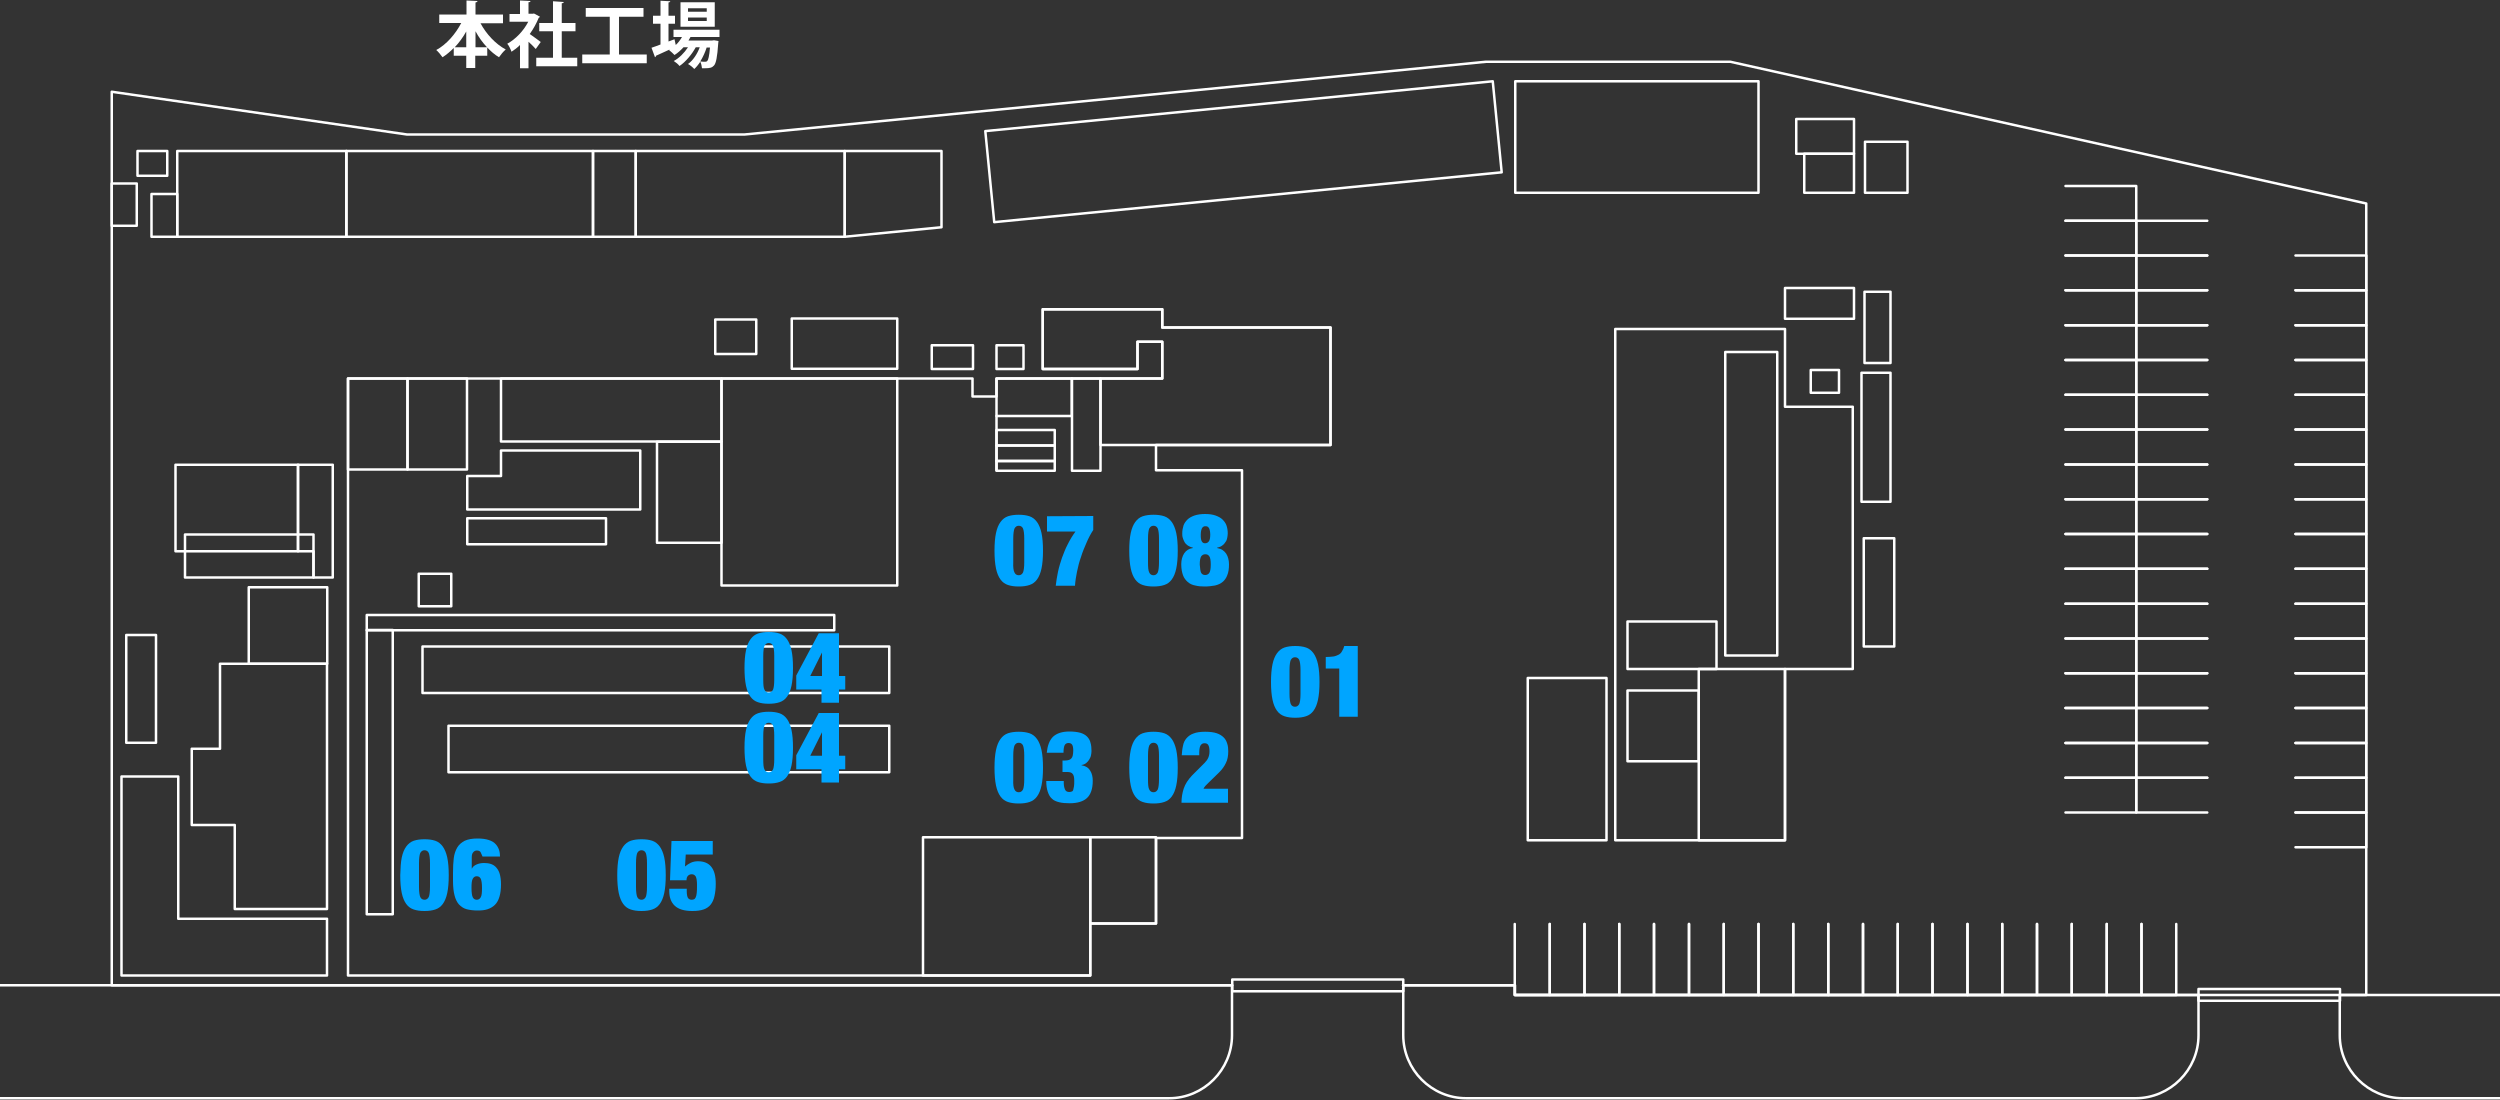 <?xml version="1.0" encoding="utf-8"?>
<svg version="1.1" xmlns="http://www.w3.org/2000/svg" xmlns:xlink="http://www.w3.org/1999/xlink" x="0px" y="0px" width="1000px" height="440px" viewBox="0 0 1000 440" style="enable-background:new 0 0 1000 440;" xml:space="preserve">
<rect x="0" y="0" width="1000" height="440" fill="#333333" stroke="none"/>
<style type="text/css">.st0{fill:none;stroke:#FFFFFF;stroke-linecap:round;stroke-linejoin:round;} .st1{fill:none;stroke:#FFFFFF;stroke-width:1;stroke-linecap:round;stroke-linejoin:round;stroke-miterlimit:4;} .st2{fill:#00A5FF;} .st3{fill:#FFFFFF;}</style>
 <polygon class="st0" points="464.9,131 464.9,123.7 417.1,123.7 417.1,147.6 455,147.6 455,136.7 464.9,136.7 464.9,151.4 398.6,151.4 398.6,158.6 389,158.6 389,151.4 139.2,151.4 139.2,390.2 436.1,390.2 436.1,369.4 462.4,369.4 462.4,335.2 496.8,335.2 496.8,188.1 462.4,188.1 462.4,178 532.2,178 532.2,131"/>
 <polygon class="st0" points="741.1,162.7 714,162.7 714,131.6 646.1,131.6 646.1,336.1 714,336.1 714,267.6 741.1,267.6"/>
 <polyline class="st0" points="826.2,311.1 854.5,311.1 854.5,325 826.2,325"/>
 <polyline class="st0" points="826.2,297.2 854.5,297.2 854.5,311.1 826.2,311.1"/>
 <polyline class="st0" points="826.2,283.2 854.5,283.2 854.5,297.2 826.2,297.2"/>
 <polyline class="st0" points="826.2,269.3 854.5,269.3 854.5,283.2 826.2,283.2"/>
 <polyline class="st0" points="826.2,255.4 854.5,255.4 854.5,269.3 826.2,269.3"/>
 <polyline class="st0" points="826.2,241.5 854.5,241.5 854.5,255.4 826.2,255.4"/>
 <polyline class="st0" points="826.2,227.5 854.5,227.5 854.5,241.5 826.2,241.5"/>
 <polyline class="st0" points="826.2,213.6 854.5,213.6 854.5,227.5 826.2,227.5"/>
 <polyline class="st0" points="826.2,199.7 854.5,199.7 854.5,213.6 826.2,213.6"/>
 <polyline class="st0" points="826.2,185.8 854.5,185.8 854.5,199.7 826.2,199.7"/>
 <polyline class="st0" points="826.2,171.8 854.5,171.8 854.5,185.8 826.2,185.8"/>
 <polyline class="st0" points="826.2,157.9 854.5,157.9 854.5,171.8 826.2,171.8"/>
 <polyline class="st0" points="826.2,144 854.5,144 854.5,157.9 826.2,157.9"/>
 <polyline class="st0" points="826.2,130.1 854.5,130.1 854.5,144 826.2,144"/>
 <polyline class="st0" points="826.2,116.1 854.5,116.1 854.5,130.1 826.2,130.1"/>
 <polyline class="st0" points="826.2,102.2 854.5,102.2 854.5,116.1 826.2,116.1"/>
 <polyline class="st0" points="826.2,88.3 854.5,88.3 854.5,102.2 826.2,102.2"/>
 <polyline class="st0" points="826.2,74.4 854.5,74.4 854.5,88.3 826.2,88.3"/>
 <polyline class="st0" points="619.9,369.6 619.9,398 605.9,398 605.9,369.6"/>
 <polyline class="st0" points="633.8,369.6 633.8,398 619.9,398 619.9,369.6"/>
 <polyline class="st0" points="647.7,369.6 647.7,398 633.8,398 633.8,369.6"/>
 <polyline class="st0" points="661.6,369.6 661.6,398 647.7,398 647.7,369.6"/>
 <polyline class="st0" points="675.6,369.6 675.6,398 661.6,398 661.6,369.6"/>
 <polyline class="st0" points="689.5,369.6 689.5,398 675.6,398 675.6,369.6"/>
 <polyline class="st0" points="703.4,369.6 703.4,398 689.5,398 689.5,369.6"/>
 <polyline class="st0" points="717.3,369.6 717.3,398 703.4,398 703.4,369.6"/>
 <polyline class="st0" points="731.3,369.6 731.3,398 717.3,398 717.3,369.6"/>
 <polyline class="st0" points="745.2,369.6 745.2,398 731.3,398 731.3,369.6"/>
 <polyline class="st0" points="759.1,369.6 759.1,398 745.2,398 745.2,369.6"/>
 <polyline class="st0" points="773,369.6 773,398 759.1,398 759.1,369.6"/>
 <polyline class="st0" points="787,369.6 787,398 773,398 773,369.6"/>
 <polyline class="st0" points="800.9,369.6 800.9,398 787,398 787,369.6"/>
 <polyline class="st0" points="814.8,369.6 814.8,398 800.9,398 800.9,369.6"/>
 <polyline class="st0" points="828.7,369.6 828.7,398 814.8,398 814.8,369.6"/>
 <polyline class="st0" points="842.7,369.6 842.7,398 828.7,398 828.7,369.6"/>
 <polyline class="st0" points="856.6,369.6 856.6,398 842.7,398 842.7,369.6"/>
 <polyline class="st0" points="870.5,369.6 870.5,398 856.6,398 856.6,369.6"/>
 <polyline class="st0" points="882.9,311.1 854.5,311.1 854.5,325 882.9,325"/>
 <polyline class="st0" points="882.9,297.2 854.5,297.2 854.5,311.1 882.9,311.1"/>
 <polyline class="st0" points="882.9,283.2 854.5,283.2 854.5,297.2 882.9,297.2"/>
 <polyline class="st0" points="882.9,269.3 854.5,269.3 854.5,283.2 882.9,283.2"/>
 <polyline class="st0" points="882.9,255.4 854.5,255.4 854.5,269.3 882.9,269.3"/>
 <polyline class="st0" points="882.9,241.5 854.5,241.5 854.5,255.4 882.9,255.4"/>
 <polyline class="st0" points="882.9,227.5 854.5,227.5 854.5,241.5 882.9,241.5"/>
 <polyline class="st0" points="882.9,213.6 854.5,213.6 854.5,227.5 882.9,227.5"/>
 <polyline class="st0" points="882.9,199.7 854.5,199.7 854.5,213.6 882.9,213.6"/>
 <polyline class="st0" points="882.9,185.8 854.5,185.8 854.5,199.7 882.9,199.7"/>
 <polyline class="st0" points="882.9,171.8 854.5,171.8 854.5,185.8 882.9,185.8"/>
 <polyline class="st0" points="882.9,157.9 854.5,157.9 854.5,171.8 882.9,171.8"/>
 <polyline class="st0" points="882.9,144 854.5,144 854.5,157.9 882.9,157.9"/>
 <polyline class="st0" points="882.9,130.1 854.5,130.1 854.5,144 882.9,144"/>
 <polyline class="st0" points="882.9,116.1 854.5,116.1 854.5,130.1 882.9,130.1"/>
 <polyline class="st0" points="882.9,102.2 854.5,102.2 854.5,116.1 882.9,116.1"/>
 <polyline class="st0" points="882.9,88.3 854.5,88.3 854.5,102.2 882.9,102.2"/>
 <polyline class="st0" points="918.2,325 946.5,325 946.5,338.9 918.2,338.9"/>
 <polyline class="st0" points="918.2,311.1 946.5,311.1 946.5,325 918.2,325"/>
 <polyline class="st0" points="918.2,297.2 946.5,297.2 946.5,311.1 918.2,311.1"/>
 <polyline class="st0" points="918.2,283.2 946.5,283.2 946.5,297.2 918.2,297.2"/>
 <polyline class="st0" points="918.2,269.3 946.5,269.3 946.5,283.2 918.2,283.2"/>
 <polyline class="st0" points="918.2,255.4 946.5,255.4 946.5,269.3 918.2,269.3"/>
 <polyline class="st0" points="918.2,241.5 946.5,241.5 946.5,255.4 918.2,255.4"/>
 <polyline class="st0" points="918.2,227.5 946.5,227.5 946.5,241.5 918.2,241.5"/>
 <polyline class="st0" points="918.2,213.6 946.5,213.6 946.5,227.5 918.2,227.5"/>
 <polyline class="st0" points="918.2,199.7 946.5,199.7 946.5,213.6 918.2,213.6"/>
 <polyline class="st0" points="918.2,185.8 946.5,185.8 946.5,199.7 918.2,199.7"/>
 <polyline class="st0" points="918.2,171.8 946.5,171.8 946.5,185.8 918.2,185.8"/>
 <polyline class="st0" points="918.2,157.9 946.5,157.9 946.5,171.8 918.2,171.8"/>
 <polyline class="st0" points="918.2,144 946.5,144 946.5,157.9 918.2,157.9"/>
 <polyline class="st0" points="918.2,130.1 946.5,130.1 946.5,144 918.2,144"/>
 <polyline class="st0" points="918.2,116.1 946.5,116.1 946.5,130.1 918.2,130.1"/>
 <polyline class="st0" points="918.2,102.2 946.5,102.2 946.5,116.1 918.2,116.1"/>
 <path class="st0" d="M879.4,414.1c0,13.9-11.4,25.2-25.2,25.2H586.5c-13.9,0-25.2-11.4-25.2-25.2v-20H606v3.9h273.4V414.1z"/>
 <path class="st0" d="M1000,398h-64.1v16.1c0,13.9,11.4,25.2,25.2,25.2h38.8"/>
 <path class="st0" d="M0,439.3h467.6c13.9,0,25.2-11.4,25.2-25.2v-20H0"/>
 <polyline class="st0" points="561.2,394.1 605.9,394.1 605.9,398 946.5,398 946.5,345.4 946.5,81.4 692.1,24.7 594.4,24.7 297.8,53.8 162.8,53.8 44.7,36.7 44.7,394.1 492.9,394.1"/>
 <rect x="200.4" y="151.4" class="st0" width="88.2" height="25.2"/>
 <rect x="139.2" y="151.4" class="st0" width="23.8" height="36.4"/>
 <rect x="163" y="151.4" class="st0" width="23.8" height="36.4"/>
 <rect x="262.8" y="176.7" class="st0" width="25.8" height="40.4"/>
 <rect x="288.6" y="151.4" class="st0" width="70.3" height="82.8"/>
 <polygon class="st0" points="464.9,131 464.9,123.7 417.1,123.7 417.1,147.6 455,147.6 455,136.7 464.9,136.7 464.9,151.4 440.2,151.4 440.2,178 532.2,178 532.2,131"/>
 <rect x="186.9" y="207.3" class="st0" width="55.5" height="10.4"/>
 <rect x="167.5" y="229.5" class="st0" width="13" height="13"/>
 <rect x="146.7" y="246" class="st0" width="187" height="6.1"/>
 <rect x="169" y="258.6" class="st0" width="186.7" height="18.6"/>
 <rect x="179.4" y="290.3" class="st0" width="176.3" height="18.6"/>
 <rect x="146.7" y="252" class="st0" width="10.4" height="113.7"/>
 <polygon class="st0" points="200.4,180.2 200.4,190.4 186.9,190.4 186.9,203.8 256.1,203.8 256.1,180.2"/>
 <rect x="428.8" y="151.4" class="st0" width="11.4" height="36.9"/>
 <rect x="398.6" y="151.4" class="st0" width="30.1" height="15"/>
 <line class="st0" x1="398.6" y1="166.4" x2="398.6" y2="188.1"/>
 <rect x="398.6" y="184.4" class="st0" width="23.3" height="3.9"/>
 <rect x="398.6" y="178.2" class="st0" width="23.3" height="6.2"/>
 <rect x="398.6" y="172" class="st0" width="23.3" height="6.2"/>
 <rect x="369.2" y="334.9" class="st0" width="66.9" height="55.3"/>
 <rect x="436.1" y="334.9" class="st0" width="26.3" height="34.5"/>
 <rect x="679.5" y="267.6" class="st0" width="34.5" height="68.5"/>
 <rect x="611.1" y="271.2" class="st0" width="31.5" height="64.9"/>
 <rect x="690.1" y="140.8" class="st0" width="20.8" height="121.4"/>
 <rect x="714" y="115.2" class="st0" width="27.6" height="12.3"/>
 <rect x="724.3" y="148" class="st0" width="11.3" height="9.1"/>
 <rect x="745.8" y="116.7" class="st0" width="10.4" height="28.5"/>
 <rect x="744.6" y="149.1" class="st0" width="11.6" height="51.6"/>
 <rect x="745.5" y="215.3" class="st0" width="12.2" height="43.3"/>
 <rect x="651" y="276.2" class="st0" width="28.5" height="28.3"/>
 <rect x="651" y="248.6" class="st0" width="35.6" height="19"/>
 <rect x="70.9" y="60.4" class="st0" width="67.7" height="34.3"/>
 <rect x="138.5" y="60.4" class="st0" width="98.7" height="34.3"/>
 <rect x="237.2" y="60.4" class="st0" width="17.1" height="34.3"/>
 <rect x="254.3" y="60.4" class="st0" width="83.6" height="34.3"/>
 <polygon class="st0" points="376.6,90.9 337.9,94.7 337.9,60.4 376.6,60.4"/>
 <rect x="395.5" y="42.4" transform="matrix(0.995 -9.769970e-02 9.769970e-02 0.995 -3.546 48.895)" class="st1" width="204" height="36.6"/>
 <rect x="606.1" y="32.5" class="st0" width="97.3" height="44.6"/>
 <rect x="721.7" y="61.5" class="st0" width="19.9" height="15.6"/>
 <rect x="746" y="56.7" class="st0" width="17" height="20.4"/>
 <rect x="718.5" y="47.6" class="st0" width="23.1" height="13.9"/>
 <polygon class="st0" points="119.2,185.9 119.2,220.5 125.4,220.5 125.4,231 133.1,231 133.1,185.9"/>
 <rect x="74" y="213.8" class="st0" width="51.4" height="17.2"/>
 <rect x="99.5" y="234.9" class="st0" width="31.4" height="30.6"/>
 <polygon class="st0" points="88,265.5 88,299.5 76.7,299.5 76.7,330 93.9,330 93.9,363.6 130.8,363.6 130.8,265.5"/>
 <polygon class="st0" points="71.3,367.5 71.3,310.6 48.6,310.6 48.6,390.2 48.6,390.2 130.8,390.2 130.8,367.5"/>
 <rect x="316.7" y="127.4" class="st0" width="42.2" height="20.1"/>
 <rect x="372.7" y="138.1" class="st0" width="16.5" height="9.5"/>
 <rect x="398.6" y="138.1" class="st0" width="10.8" height="9.5"/>
 <rect x="286.1" y="127.8" class="st0" width="16.4" height="13.8"/>
 <rect x="492.9" y="391.8" class="st0" width="68.4" height="4.7"/>
 <rect x="879.4" y="395.6" class="st0" width="56.6" height="4.7"/>
 <rect x="70.2" y="185.9" class="st0" width="49" height="34.6"/>
 <rect x="44.7" y="73.4" class="st0" width="10" height="16.9"/>
 <rect x="60.6" y="77.6" class="st0" width="10.3" height="17.1"/>
 <rect x="50.5" y="254" class="st0" width="11.9" height="43.1"/>
 <rect x="55" y="60.4" class="st0" width="11.9" height="9.9"/>
 <path class="st2" d="M509,265.7c0.4-1.9,1-3.3,1.8-4.4c0.8-1.1,1.8-1.9,3-2.3s2.6-0.6,4.3-0.6s3.1,0.2,4.3,0.6s2.2,1.2,3,2.3 c0.8,1.1,1.4,2.6,1.8,4.4c0.4,1.9,0.6,4.2,0.6,7.1c0,2.9-0.2,5.2-0.6,7.1c-0.4,1.9-1,3.3-1.8,4.4c-0.8,1.1-1.8,1.8-3,2.2 c-1.2,0.4-2.6,0.6-4.3,0.6s-3.1-0.2-4.3-0.6c-1.2-0.4-2.2-1.1-3-2.2c-0.8-1.1-1.4-2.5-1.8-4.4c-0.4-1.9-0.6-4.2-0.6-7.1 C508.4,270,508.6,267.6,509,265.7z M516.3,281.6c0.3,0.7,0.9,1.1,1.7,1.1s1.3-0.4,1.7-1.1c0.3-0.7,0.5-2.1,0.5-4.1v-9.4 c0-2-0.2-3.4-0.5-4.1c-0.3-0.7-0.9-1.1-1.7-1.1s-1.3,0.4-1.7,1.1c-0.3,0.7-0.5,2.1-0.5,4.1v9.4C515.8,279.5,516,280.8,516.3,281.6 z"/>
 <path class="st2" d="M535.7,267.4h-5.4v-4.6c1.1,0,2.1-0.1,3-0.2c0.8-0.1,1.5-0.4,2.1-0.7c0.6-0.3,1.1-0.8,1.4-1.4 c0.4-0.6,0.7-1.3,0.9-2.1h5.4v28.3h-7.4V267.4z"/>
 <path class="st2" d="M452.3,300c0.4-1.9,1-3.3,1.8-4.4c0.8-1.1,1.8-1.9,3-2.3c1.2-0.4,2.6-0.6,4.3-0.6c1.7,0,3.1,0.2,4.3,0.6 c1.2,0.4,2.2,1.2,3,2.3c0.8,1.1,1.4,2.6,1.8,4.4c0.4,1.9,0.6,4.2,0.6,7.1c0,2.9-0.2,5.2-0.6,7.1c-0.4,1.9-1,3.3-1.8,4.4 c-0.8,1.1-1.8,1.8-3,2.2s-2.6,0.6-4.3,0.6c-1.7,0-3.1-0.2-4.3-0.6c-1.2-0.4-2.2-1.1-3-2.2c-0.8-1.1-1.4-2.5-1.8-4.4 c-0.4-1.9-0.6-4.2-0.6-7.1C451.7,304.2,451.9,301.9,452.3,300z M459.7,315.8c0.3,0.7,0.9,1.1,1.7,1.1s1.3-0.4,1.7-1.1 c0.3-0.7,0.5-2.1,0.5-4.1v-9.4c0-2-0.2-3.4-0.5-4.1s-0.9-1.1-1.7-1.1s-1.3,0.4-1.7,1.1c-0.3,0.7-0.5,2.1-0.5,4.1v9.4 C459.2,313.8,459.3,315.1,459.7,315.8z"/>
 <path class="st2" d="M473.2,298.3c0.2-1.2,0.7-2.2,1.4-3c0.7-0.8,1.6-1.5,2.8-1.9c1.2-0.5,2.8-0.7,4.7-0.7c1.9,0,3.4,0.2,4.6,0.6 c1.2,0.4,2.1,1,2.8,1.7c0.7,0.7,1.1,1.5,1.4,2.5c0.3,0.9,0.4,1.9,0.4,3c0,1.9-0.3,3.5-1,4.8c-0.6,1.3-1.5,2.5-2.6,3.6l-4.4,4.3 c-0.3,0.3-0.7,0.7-1.1,1.1c-0.4,0.4-0.6,0.8-0.8,1.2h9.8v5.6h-18.6c0-2,0.3-3.9,0.9-5.7c0.6-1.8,1.7-3.5,3.3-5.2l5-5 c0.7-0.7,1.2-1.4,1.5-2.1s0.5-1.5,0.5-2.6c0-1.2-0.2-2-0.5-2.5s-0.8-0.7-1.4-0.7c-0.3,0-0.5,0-0.8,0.1c-0.2,0.1-0.5,0.3-0.7,0.5 c-0.2,0.3-0.4,0.6-0.5,1.1s-0.2,1.1-0.2,1.9v1.2h-7C472.8,300.8,472.9,299.5,473.2,298.3z"/>
 <path class="st2" d="M398.4,300c0.4-1.9,1-3.3,1.8-4.4c0.8-1.1,1.8-1.9,3-2.3c1.2-0.4,2.6-0.6,4.3-0.6c1.7,0,3.1,0.2,4.3,0.6 c1.2,0.4,2.2,1.2,3,2.3c0.8,1.1,1.4,2.6,1.8,4.4c0.4,1.9,0.6,4.2,0.6,7.1c0,2.9-0.2,5.2-0.6,7.1c-0.4,1.9-1,3.3-1.8,4.4 c-0.8,1.1-1.8,1.8-3,2.2s-2.6,0.6-4.3,0.6c-1.7,0-3.1-0.2-4.3-0.6c-1.2-0.4-2.2-1.1-3-2.2c-0.8-1.1-1.4-2.5-1.8-4.4 c-0.4-1.9-0.6-4.2-0.6-7.1S398,301.9,398.4,300z M405.8,315.8c0.3,0.7,0.9,1.1,1.7,1.1s1.3-0.4,1.7-1.1c0.3-0.7,0.5-2.1,0.5-4.1 v-9.4c0-2-0.2-3.4-0.5-4.1s-0.9-1.1-1.7-1.1s-1.3,0.4-1.7,1.1c-0.3,0.7-0.5,2.1-0.5,4.1v9.4C405.2,313.8,405.4,315.1,405.8,315.8z"/>
 <path class="st2" d="M421.2,294.7c1.5-1.4,3.7-2.1,6.6-2.1c1.7,0,3.2,0.2,4.3,0.5s2.1,0.9,2.7,1.5c0.6,0.6,1.2,1.5,1.4,2.5 c0.3,1,0.4,2.1,0.4,3.3c0,0.6-0.1,1.1-0.2,1.7c-0.1,0.6-0.4,1.2-0.7,1.7c-0.3,0.5-0.7,1-1.2,1.4c-0.5,0.4-1.1,0.7-1.9,0.8v0.1 c1.7,0.3,2.8,1,3.5,2.2c0.7,1.1,1,2.5,1,4c0,3.2-0.8,5.5-2.3,6.9c-1.5,1.4-3.9,2.1-6.9,2.1c-1.6,0-3-0.1-4.2-0.4s-2.2-0.7-2.9-1.4 c-0.8-0.7-1.3-1.6-1.7-2.8c-0.4-1.2-0.6-2.6-0.6-4.3h7c0,0.8,0,1.5,0.1,2s0.2,1,0.4,1.4c0.3,0.7,0.9,1,1.7,1c0.4,0,0.8-0.1,1-0.2 c0.3-0.1,0.5-0.3,0.6-0.7c0.1-0.3,0.2-0.8,0.3-1.4c0.1-0.6,0.1-1.3,0.1-2.2c0-1.4-0.2-2.3-0.7-2.8c-0.4-0.5-1.1-0.7-2.1-0.7H425 v-4.6h1.1c0.6,0,1-0.1,1.4-0.2c0.4-0.1,0.7-0.3,1-0.6c0.3-0.3,0.5-0.7,0.6-1.2s0.2-1.2,0.2-2c0-1.2-0.2-2-0.5-2.4 c-0.3-0.4-0.8-0.6-1.4-0.6c-0.7,0-1.2,0.3-1.5,0.8s-0.5,1.6-0.5,3.1h-6.7C419,298.2,419.8,296.1,421.2,294.7z"/>
 <path class="st2" d="M298.4,292c0.4-1.9,1-3.3,1.8-4.4c0.8-1.1,1.8-1.9,3-2.3c1.2-0.4,2.6-0.6,4.3-0.6c1.7,0,3.1,0.2,4.3,0.6 c1.2,0.4,2.2,1.2,3,2.3c0.8,1.1,1.4,2.6,1.8,4.4c0.4,1.9,0.6,4.2,0.6,7.1c0,2.9-0.2,5.2-0.6,7.1c-0.4,1.9-1,3.3-1.8,4.4 c-0.8,1.1-1.8,1.8-3,2.2s-2.6,0.6-4.3,0.6c-1.7,0-3.1-0.2-4.3-0.6c-1.2-0.4-2.2-1.1-3-2.2c-0.8-1.1-1.4-2.5-1.8-4.4 c-0.4-1.9-0.6-4.2-0.6-7.1S298,293.8,298.4,292z M305.8,307.8c0.3,0.7,0.9,1.1,1.7,1.1s1.3-0.4,1.7-1.1c0.3-0.7,0.5-2.1,0.5-4.1 v-9.4c0-2-0.2-3.4-0.5-4.1s-0.9-1.1-1.7-1.1s-1.3,0.4-1.7,1.1c-0.3,0.7-0.5,2.1-0.5,4.1v9.4C305.3,305.7,305.4,307.1,305.8,307.8z"/>
 <path class="st2" d="M327.5,285.2h8.1v17.1h2.5v5.4h-2.5v5.3h-7v-5.3h-10.1v-5.6L327.5,285.2z M328.8,292.9L328.8,292.9l-4.7,9.4 h4.7V292.9z"/>
 <path class="st2" d="M247.5,343c0.4-1.9,1-3.3,1.8-4.4c0.8-1.1,1.8-1.9,3-2.3c1.2-0.4,2.6-0.6,4.3-0.6c1.7,0,3.1,0.2,4.3,0.6 c1.2,0.4,2.2,1.2,3,2.3c0.8,1.1,1.4,2.6,1.8,4.4c0.4,1.9,0.6,4.2,0.6,7.1c0,2.9-0.2,5.2-0.6,7.1c-0.4,1.9-1,3.3-1.8,4.4 c-0.8,1.1-1.8,1.8-3,2.2s-2.6,0.6-4.3,0.6c-1.7,0-3.1-0.2-4.3-0.6c-1.2-0.4-2.2-1.1-3-2.2c-0.8-1.1-1.4-2.5-1.8-4.4 c-0.4-1.9-0.6-4.2-0.6-7.1S247.1,344.9,247.5,343z M254.9,358.8c0.3,0.7,0.9,1.1,1.7,1.1c0.8,0,1.3-0.4,1.7-1.1 c0.3-0.7,0.5-2.1,0.5-4.1v-9.4c0-2-0.2-3.4-0.5-4.1s-0.9-1.1-1.7-1.1c-0.8,0-1.3,0.4-1.7,1.1c-0.3,0.7-0.5,2.1-0.5,4.1v9.4 C254.4,356.8,254.6,358.1,254.9,358.8z"/>
 <path class="st2" d="M285.1,336.2v5.6h-10.8l-0.3,4.8c0.7-0.6,1.5-1.1,2.3-1.5c0.9-0.4,1.8-0.6,2.9-0.6c2.3,0,4.1,0.7,5.3,2.2 c1.2,1.5,1.8,3.7,1.8,6.8c0,1.9-0.2,3.5-0.5,4.9c-0.3,1.4-0.8,2.5-1.5,3.4c-0.7,0.9-1.7,1.6-2.9,2c-1.2,0.4-2.7,0.6-4.4,0.6 c-3.3,0-5.6-0.7-7.1-2.1c-1.5-1.4-2.2-3.4-2.2-5.9v-0.9h7v1c0,1.3,0.2,2.2,0.5,2.7c0.4,0.5,0.9,0.7,1.5,0.7c0.4,0,0.7-0.1,0.9-0.2 c0.3-0.1,0.5-0.4,0.7-0.8c0.2-0.4,0.3-1,0.4-1.8s0.1-1.9,0.1-3.2c0-1.6-0.2-2.7-0.5-3.3c-0.4-0.6-0.9-0.9-1.6-0.9 c-0.6,0-1.1,0.2-1.5,0.6c-0.4,0.4-0.6,1-0.6,1.8H268l0.6-15.7h16.5V336.2z"/>
 <path class="st2" d="M160.7,343c0.4-1.9,1-3.3,1.8-4.4c0.8-1.1,1.8-1.9,3-2.3c1.2-0.4,2.6-0.6,4.3-0.6s3.1,0.2,4.3,0.6 c1.2,0.4,2.2,1.2,3,2.3c0.8,1.1,1.4,2.6,1.8,4.4c0.4,1.9,0.6,4.2,0.6,7.1c0,2.9-0.2,5.2-0.6,7.1c-0.4,1.9-1,3.3-1.8,4.4 c-0.8,1.1-1.8,1.8-3,2.2s-2.6,0.6-4.3,0.6s-3.1-0.2-4.3-0.6c-1.2-0.4-2.2-1.1-3-2.2c-0.8-1.1-1.4-2.5-1.8-4.4 c-0.4-1.9-0.6-4.2-0.6-7.1C160.2,347.2,160.3,344.9,160.7,343z M168.1,358.8c0.3,0.7,0.9,1.1,1.7,1.1s1.3-0.4,1.7-1.1 c0.3-0.7,0.5-2.1,0.5-4.1v-9.4c0-2-0.2-3.4-0.5-4.1s-0.9-1.1-1.7-1.1s-1.3,0.4-1.7,1.1c-0.3,0.7-0.5,2.1-0.5,4.1v9.4 C167.6,356.8,167.8,358.1,168.1,358.8z"/>
 <path class="st2" d="M192.2,340.8c-0.3-0.4-0.8-0.6-1.5-0.6c-0.5,0-1,0.2-1.4,0.7c-0.4,0.4-0.6,1.1-0.6,2v4.5h0.1 c0.3-0.7,0.9-1.2,1.8-1.6c0.9-0.4,1.9-0.6,3-0.6c1,0,1.9,0.1,2.8,0.4c0.8,0.3,1.5,0.7,2.1,1.4c0.6,0.7,1.1,1.5,1.4,2.6 c0.3,1.1,0.5,2.5,0.5,4.1c0,1.9-0.2,3.6-0.6,4.9c-0.4,1.4-1,2.5-1.8,3.3s-1.8,1.4-3,1.8c-1.2,0.4-2.5,0.5-4,0.5 c-1.6,0-3.1-0.2-4.3-0.5s-2.2-1-3.1-1.9c-0.8-0.9-1.4-2.1-1.8-3.7c-0.4-1.5-0.6-3.5-0.6-5.8v-3.2c0-2.2,0.1-4.1,0.3-5.8 s0.7-3.1,1.4-4.3s1.7-2,3-2.7c1.3-0.6,3-0.9,5.1-0.9c1.8,0,3.3,0.2,4.5,0.6c1.2,0.4,2.1,0.9,2.7,1.6c0.7,0.7,1.1,1.5,1.4,2.3 c0.3,0.9,0.4,1.8,0.4,2.7h-7C192.7,342,192.5,341.3,192.2,340.8z M189.1,358.9c0.3,0.6,0.8,1,1.6,1c0.7,0,1.2-0.3,1.6-1 s0.5-1.9,0.5-3.7c0-1.8-0.2-3-0.5-3.7c-0.3-0.6-0.8-1-1.6-1c-0.7,0-1.2,0.3-1.6,1s-0.5,1.9-0.5,3.7 C188.6,357.1,188.8,358.3,189.1,358.9z"/>
 <path class="st2" d="M298.4,260.1c0.4-1.9,1-3.3,1.8-4.4s1.8-1.9,3-2.3c1.2-0.4,2.6-0.6,4.3-0.6c1.7,0,3.1,0.2,4.3,0.6 c1.2,0.4,2.2,1.2,3,2.3s1.4,2.6,1.8,4.4c0.4,1.9,0.6,4.2,0.6,7.1s-0.2,5.2-0.6,7.1c-0.4,1.9-1,3.3-1.8,4.4s-1.8,1.8-3,2.2 c-1.2,0.4-2.6,0.6-4.3,0.6c-1.7,0-3.1-0.2-4.3-0.6c-1.2-0.4-2.2-1.1-3-2.2s-1.4-2.5-1.8-4.4s-0.6-4.2-0.6-7.1S298,262,298.4,260.1 z M305.8,275.9c0.3,0.7,0.9,1.1,1.7,1.1s1.3-0.4,1.7-1.1c0.3-0.7,0.5-2.1,0.5-4.1v-9.4c0-2-0.2-3.4-0.5-4.1s-0.9-1.1-1.7-1.1 s-1.3,0.4-1.7,1.1c-0.3,0.7-0.5,2.1-0.5,4.1v9.4C305.3,273.9,305.4,275.2,305.8,275.9z"/>
 <path class="st2" d="M327.5,253.3h8.1v17.1h2.5v5.4h-2.5v5.3h-7v-5.3h-10.1v-5.6L327.5,253.3z M328.8,261L328.8,261l-4.7,9.4h4.7 V261z"/>
 <path class="st2" d="M452.3,213.2c0.4-1.9,1-3.3,1.8-4.4c0.8-1.1,1.8-1.9,3-2.3c1.2-0.4,2.6-0.6,4.3-0.6c1.7,0,3.1,0.2,4.3,0.6 c1.2,0.4,2.2,1.2,3,2.3s1.4,2.6,1.8,4.4c0.4,1.9,0.6,4.2,0.6,7.1c0,2.9-0.2,5.2-0.6,7.1c-0.4,1.9-1,3.3-1.8,4.4 c-0.8,1.1-1.8,1.8-3,2.2s-2.6,0.6-4.3,0.6c-1.7,0-3.1-0.2-4.3-0.6c-1.2-0.4-2.2-1.1-3-2.2c-0.8-1.1-1.4-2.5-1.8-4.4 s-0.6-4.2-0.6-7.1C451.7,217.4,451.9,215,452.3,213.2z M459.7,229c0.3,0.7,0.9,1.1,1.7,1.1s1.3-0.4,1.7-1.1 c0.3-0.7,0.5-2.1,0.5-4.1v-9.4c0-2-0.2-3.4-0.5-4.1c-0.3-0.7-0.9-1.1-1.7-1.1s-1.3,0.4-1.7,1.1c-0.3,0.7-0.5,2.1-0.5,4.1v9.4 C459.2,226.9,459.3,228.3,459.7,229z"/>
 <path class="st2" d="M478.1,234.2c-1.2-0.2-2.2-0.7-3-1.4s-1.5-1.6-1.9-2.7c-0.4-1.1-0.7-2.6-0.7-4.4c0-1.7,0.4-3.2,1.2-4.4 c0.8-1.2,2-1.9,3.5-2.1v-0.1c-0.8-0.2-1.5-0.5-2.1-0.9c-0.5-0.4-1-0.8-1.3-1.4c-0.3-0.5-0.5-1.1-0.7-1.7s-0.2-1.2-0.2-1.8 c0-1.1,0.2-2.1,0.5-3.1c0.3-0.9,0.9-1.7,1.6-2.4s1.7-1.2,2.8-1.6c1.2-0.4,2.6-0.6,4.2-0.6c1.7,0,3.1,0.2,4.2,0.6 c1.1,0.4,2.1,0.9,2.8,1.6c0.7,0.7,1.3,1.5,1.6,2.4c0.3,0.9,0.5,2,0.5,3.1c0,0.6-0.1,1.2-0.2,1.8s-0.3,1.2-0.7,1.7 c-0.3,0.5-0.7,1-1.3,1.4c-0.5,0.4-1.2,0.7-2.1,0.9v0.1c0.9,0.2,1.6,0.4,2.2,0.8s1.1,0.9,1.5,1.5s0.6,1.2,0.8,1.9 c0.2,0.7,0.3,1.5,0.3,2.3c0,1.8-0.2,3.2-0.7,4.4c-0.4,1.1-1.1,2.1-1.9,2.7c-0.8,0.7-1.8,1.1-3,1.4c-1.2,0.2-2.6,0.4-4.1,0.4 S479.3,234.5,478.1,234.2z M480.5,229.2c0.4,0.6,0.9,0.8,1.6,0.8s1.2-0.3,1.6-0.8c0.4-0.6,0.6-1.7,0.6-3.4s-0.2-2.8-0.6-3.3 c-0.4-0.6-0.9-0.8-1.6-0.8s-1.2,0.3-1.6,0.8c-0.4,0.6-0.6,1.7-0.6,3.3C480,227.5,480.2,228.7,480.5,229.2z M480.4,215.6 c0.1,0.5,0.2,0.8,0.4,1.1c0.2,0.3,0.4,0.4,0.6,0.5s0.5,0.1,0.7,0.1c0.5,0,1-0.2,1.4-0.7s0.6-1.4,0.6-2.8c0-0.7-0.1-1.3-0.2-1.7 s-0.2-0.8-0.4-1c-0.2-0.3-0.4-0.4-0.6-0.5s-0.5-0.1-0.7-0.1c-0.3,0-0.5,0-0.7,0.1s-0.4,0.3-0.6,0.5c-0.2,0.3-0.3,0.6-0.4,1 s-0.2,1-0.2,1.7S480.3,215.1,480.4,215.6z"/>
 <path class="st2" d="M398.4,213.2c0.4-1.9,1-3.3,1.8-4.4c0.8-1.1,1.8-1.9,3-2.3c1.2-0.4,2.6-0.6,4.3-0.6c1.7,0,3.1,0.2,4.3,0.6 c1.2,0.4,2.2,1.2,3,2.3s1.4,2.6,1.8,4.4c0.4,1.9,0.6,4.2,0.6,7.1c0,2.9-0.2,5.2-0.6,7.1c-0.4,1.9-1,3.3-1.8,4.4 c-0.8,1.1-1.8,1.8-3,2.2s-2.6,0.6-4.3,0.6c-1.7,0-3.1-0.2-4.3-0.6c-1.2-0.4-2.2-1.1-3-2.2c-0.8-1.1-1.4-2.5-1.8-4.4 s-0.6-4.2-0.6-7.1C397.8,217.4,398,215,398.4,213.2z M405.8,229c0.3,0.7,0.9,1.1,1.7,1.1s1.3-0.4,1.7-1.1c0.3-0.7,0.5-2.1,0.5-4.1 v-9.4c0-2-0.2-3.4-0.5-4.1c-0.3-0.7-0.9-1.1-1.7-1.1s-1.3,0.4-1.7,1.1c-0.3,0.7-0.5,2.1-0.5,4.1v9.4 C405.2,226.9,405.4,228.3,405.8,229z"/>
 <path class="st2" d="M437.3,206.4v5.6c-1,1.5-1.9,3.2-2.7,5.1c-0.8,1.8-1.6,3.7-2.2,5.7c-0.7,1.9-1.2,3.9-1.6,5.9 s-0.7,3.8-0.8,5.6h-7.7c0.2-1.8,0.5-3.7,0.9-5.6c0.4-1.9,1-3.8,1.6-5.6c0.7-1.9,1.4-3.7,2.3-5.4c0.9-1.8,1.9-3.5,3.1-5.1h-11.4 v-6.1L437.3,206.4L437.3,206.4z"/>
 <path class="st3" d="M201.1,9.3h-8.9c2.3,4.3,6,8.3,10.1,10.5c-0.9,0.7-2.1,2.2-2.7,3.1c-1.7-1-3.3-2.4-4.7-3.9v3.3h-4.8v4.9h-3.6 v-4.9h-5v-3.1c-1.4,1.4-2.9,2.7-4.5,3.7c-0.6-0.9-1.7-2.2-2.5-2.9c4.1-2.2,7.7-6.4,10-10.8h-8.8V5.8h10.9V0.2l4.4,0.2 c0,0.3-0.3,0.5-0.8,0.6v4.8h11V9.3z M186.5,12.6c-1.3,2.3-2.8,4.4-4.6,6.3h4.6V12.6z M190.2,18.9h4.6c-1.8-1.9-3.3-4-4.6-6.4V18.9z"/>
 <path class="st3" d="M216,6.7c-0.1,0.2-0.3,0.3-0.5,0.4c-0.9,2.2-2.1,4.4-3.6,6.5c1.4,1,3.8,2.7,4.4,3.2l-2,2.8 c-0.7-0.8-1.8-1.9-2.9-2.9v10.6h-3.4V18c-1.1,1.1-2.3,2-3.4,2.7c-0.3-0.9-1.1-2.6-1.7-3.2c3.3-1.8,6.5-5.1,8.4-8.8h-7.5V5.6h4.2 V0.2l4.2,0.2c0,0.3-0.3,0.5-0.8,0.5v4.6h1.7l0.5-0.1L216,6.7z M224.7,23.1h6.2v3.4h-16.4v-3.4h6.7V12.5h-5.5V9.2h5.5V0.5l4.3,0.3 c0,0.3-0.3,0.5-0.8,0.5v7.9h5.5v3.3h-5.5V23.1z"/>
 <path class="st3" d="M247.6,21.8h11.1v3.5h-25.8v-3.5h11V6.7h-9.6V3.2h23.1v3.5h-9.8V21.8z"/>
 <path class="st3" d="M287.9,14.8h-11.7c-0.3,0.5-0.5,0.9-0.8,1.4h9.5l0.7-0.1l1.8,0.3c0,0.3-0.1,0.6-0.1,0.8 c-0.4,5.8-0.9,8.1-1.7,9c-0.8,0.9-1.7,1.1-3.6,1.1c-0.4,0-0.8,0-1.2,0c-0.1-0.8-0.3-1.9-0.7-2.6c-0.7,1.1-1.6,2.2-2.4,2.9 c-0.6-0.7-1.6-1.5-2.5-2c2-1.4,3.7-4,4.7-6.7h-1.6c-1.5,2.8-4.1,5.9-6.5,7.5c-0.5-0.7-1.5-1.5-2.3-2c2.1-1.1,4.2-3.2,5.7-5.5h-1.8 c-1.1,1.2-2.3,2.3-3.6,3.1c-0.5-0.5-1.5-1.5-2.2-2c0.2-0.1,0.3-0.2,0.5-0.3v0c-2.2,1-4.2,1.9-5.7,2.6c0,0.3-0.2,0.5-0.4,0.6 l-1.4-3.8c1-0.3,2.2-0.8,3.6-1.3V9.5h-3V6.3h3v-6l3.9,0.2c0,0.3-0.2,0.4-0.7,0.5v5.3h2.6v3.2h-2.6v7.1l2.4-0.9c0,0.1,0,0.1,0.5,2.3 c1-0.9,1.8-2,2.5-3.2h-3.4v-2.9h18.4V14.8z M285.9,0.9v9.8h-13.7V0.9H285.9z M282.7,4.7V3.3h-7.5v1.4H282.7z M282.7,8.3V7h-7.5v1.4 H282.7z M282.7,18.9c-0.6,1.9-1.5,3.9-2.6,5.7c0.9,0.1,1.6,0.1,2,0.1s0.6-0.1,0.8-0.3c0.4-0.4,0.8-1.9,1.1-5.4H282.7z"/>
</svg>
